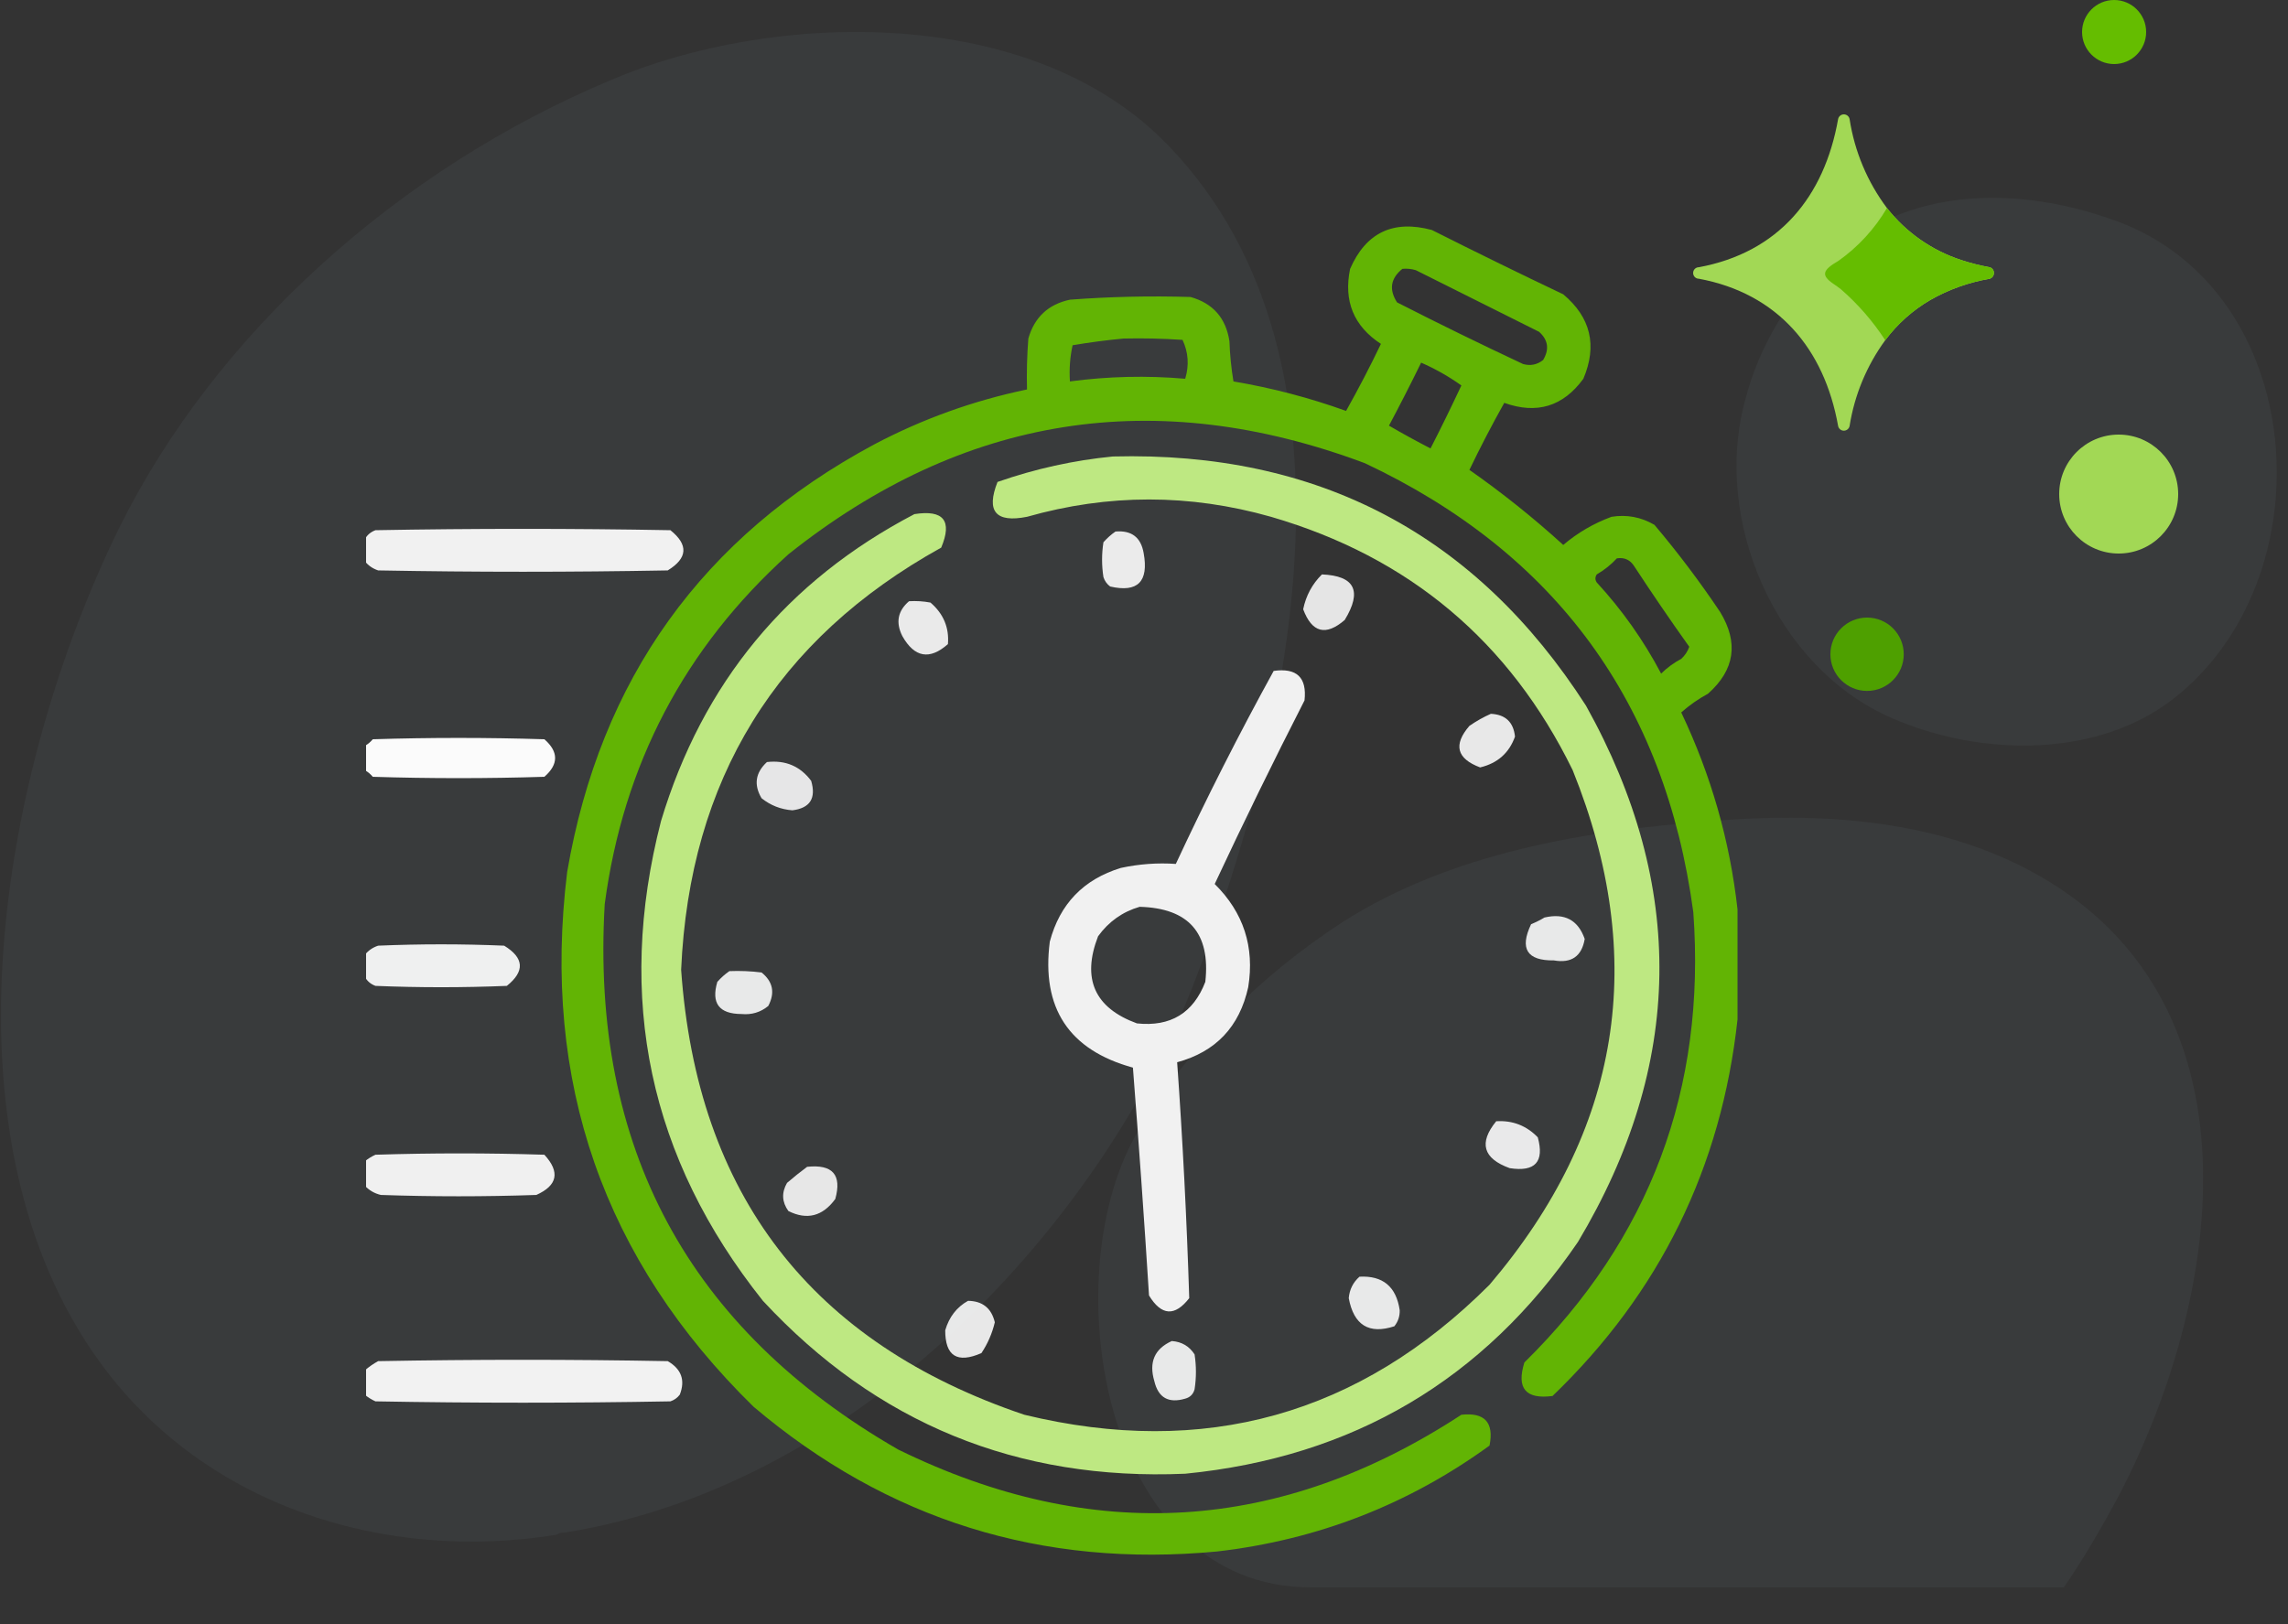 <svg width="100" height="71" viewBox="0 0 100 71" fill="none" xmlns="http://www.w3.org/2000/svg">
<rect x="0" y="0" width="100" height="71" fill="#333333" stroke="none"/>
<g clip-path="url(#clip0_84_120)">
<path opacity="0.06" d="M5.2 23.1C9.4 14.6 17.4 7.4 26.7 3.5C33.7 0.5 45.1 0.1 51.1 6.4C60.2 15.9 56.3 32.4 52.1 43.2C48.1 53.3 37.8 64.9 24.7 67C24.6 67 24.5 67 24.3 67.1C16.9 68.3 9 65.9 4.4 59.6C-2.9 49.6 0.1 33.5 5.2 23.1Z" fill="#9BB7CE"/>
<path opacity="0.06" d="M76.3 17.4C76.9 15.1 78.2 13 79.9 11.3C83.4 8.1 88.3 8.1 92.6 9.7C100.8 12.8 101.7 24.9 95.3 30.3C91.9 33.2 86.6 33.1 82.7 31.4C77.6 29.2 74.8 22.7 76.3 17.4Z" fill="#9BB7CE"/>
<path d="M92.6 24.2C94.036 24.2 95.2 23.036 95.2 21.6C95.2 20.164 94.036 19 92.6 19C91.164 19 90 20.164 90 21.6C90 23.036 91.164 24.2 92.6 24.2Z" fill="#A2D855"/>
<path d="M92.4 2.8C93.173 2.8 93.8 2.173 93.8 1.4C93.8 0.627 93.173 0 92.4 0C91.627 0 91 0.627 91 1.4C91 2.173 91.627 2.8 92.4 2.8Z" fill="#65BD00"/>
<path opacity="0.06" d="M90.2 69.4H57.3C48.2 69.4 46.1 56 49.6 49.7C51.8 45.9 55 42.7 58.7 40.3C63.4 37.3 69.3 36.3 74.8 35.9C79.4 35.5 84.4 35.8 88.6 38C99.1 43.5 97.2 56.6 92.6 65.4C91.9 66.7 91.1 68.1 90.2 69.4Z" fill="#9BB7CE"/>
<path d="M81.603 30.206C82.488 30.206 83.206 29.488 83.206 28.603C83.206 27.718 82.488 27 81.603 27C80.718 27 80 27.718 80 28.603C80 29.488 80.718 30.206 81.603 30.206Z" fill="#4EA000"/>
<path d="M87.146 11.939C87.146 12.062 87.059 12.167 86.94 12.191C86.035 12.347 85.164 12.66 84.367 13.115C83.598 13.563 82.928 14.161 82.397 14.874C81.588 15.983 81.054 17.267 80.839 18.623C80.815 18.742 80.71 18.829 80.588 18.829C80.466 18.829 80.361 18.742 80.337 18.623C79.734 15.236 77.688 12.824 74.251 12.186C74.112 12.186 74 12.073 74 11.934C74 11.796 74.112 11.683 74.251 11.683C77.724 11.04 79.734 8.623 80.337 5.206C80.361 5.086 80.466 5 80.588 5C80.71 5 80.815 5.086 80.839 5.206C81.055 6.617 81.616 7.953 82.472 9.095C83.307 10.161 84.441 10.954 85.729 11.372C86.123 11.502 86.526 11.604 86.935 11.678C87.061 11.698 87.153 11.811 87.146 11.939Z" fill="#A2D855"/>
<path d="M87.146 11.939C87.146 12.062 87.059 12.167 86.94 12.191C86.035 12.347 85.164 12.659 84.367 13.115C83.598 13.563 82.928 14.161 82.397 14.874C81.859 14.046 81.207 13.297 80.462 12.648C80.357 12.563 80.246 12.487 80.136 12.412C79.573 12.03 79.663 11.804 80.347 11.407C81.211 10.796 81.936 10.008 82.472 9.095C83.307 10.161 84.441 10.954 85.729 11.372C86.123 11.502 86.526 11.604 86.935 11.678C87.061 11.698 87.153 11.811 87.146 11.939Z" fill="#65BD00"/>
<g clip-path="url(#clip1_84_120)">
<path opacity="0.928" fill-rule="evenodd" clip-rule="evenodd" d="M75.941 44.566V39.762C75.607 36.764 74.786 33.893 73.481 31.148C73.839 30.829 74.229 30.556 74.652 30.328C75.822 29.288 75.998 28.097 75.18 26.754C74.294 25.432 73.337 24.162 72.309 22.945C71.725 22.604 71.1 22.487 70.434 22.594C69.66 22.878 68.957 23.288 68.324 23.824C67.025 22.642 65.657 21.548 64.223 20.543C64.701 19.548 65.209 18.571 65.746 17.613C67.167 18.123 68.319 17.771 69.203 16.559C69.819 15.106 69.526 13.876 68.324 12.867C66.4 11.952 64.486 11.015 62.582 10.055C60.894 9.6 59.702 10.167 59.008 11.754C58.717 13.163 59.166 14.257 60.355 15.035C59.878 16.03 59.37 17.007 58.832 17.965C57.229 17.388 55.589 16.959 53.91 16.676C53.813 16.094 53.754 15.508 53.734 14.918C53.581 13.905 53.015 13.261 52.035 12.984C50.276 12.93 48.518 12.969 46.762 13.102C45.817 13.305 45.211 13.871 44.945 14.801C44.887 15.542 44.867 16.284 44.887 17.027C42.544 17.515 40.317 18.316 38.207 19.43C30.707 23.458 26.234 29.689 24.789 38.121C23.664 47.285 26.378 55.078 32.934 61.5C38.777 66.449 45.535 68.558 53.207 67.828C57.592 67.318 61.556 65.775 65.102 63.199C65.303 62.19 64.893 61.74 63.871 61.852C55.956 67.028 47.752 67.535 39.262 63.375C30.089 58.098 25.812 50.149 26.43 39.527C27.242 33.43 29.917 28.332 34.457 24.234C42.093 18.151 50.492 16.822 59.652 20.25C67.99 24.177 72.775 30.72 74.008 39.879C74.571 47.606 72.11 54.169 66.625 59.566C66.272 60.698 66.682 61.186 67.856 61.031C72.539 56.527 75.235 51.039 75.941 44.566ZM61.879 11.812C61.688 11.755 61.492 11.735 61.293 11.754C60.778 12.169 60.7 12.657 61.059 13.219C62.88 14.149 64.716 15.047 66.566 15.914C66.889 16.006 67.183 15.947 67.445 15.738C67.722 15.273 67.664 14.863 67.27 14.508L61.879 11.812ZM51.684 14.859C50.825 14.801 49.966 14.781 49.105 14.801C48.372 14.869 47.63 14.967 46.879 15.094C46.766 15.61 46.727 16.137 46.762 16.676C48.441 16.452 50.121 16.413 51.801 16.559C51.978 15.97 51.939 15.404 51.684 14.859ZM63.871 16.852C63.323 16.46 62.737 16.128 62.113 15.855C61.661 16.779 61.192 17.697 60.707 18.609C61.303 18.956 61.909 19.288 62.523 19.605C62.989 18.695 63.438 17.777 63.871 16.852ZM71.43 24.762C71.253 24.478 70.999 24.361 70.668 24.41C70.415 24.684 70.122 24.919 69.789 25.113C69.711 25.23 69.711 25.348 69.789 25.465C70.899 26.67 71.837 27.998 72.602 29.449C72.863 29.191 73.156 28.977 73.481 28.805C73.641 28.659 73.758 28.483 73.832 28.277C73.008 27.122 72.208 25.95 71.43 24.762Z" fill="#65BD00"/>
<path opacity="0.926" fill-rule="evenodd" clip-rule="evenodd" d="M69.32 30.855C64.504 23.359 57.61 19.726 48.637 19.957C46.926 20.124 45.246 20.495 43.598 21.07C43.09 22.357 43.519 22.865 44.887 22.594C48.44 21.584 51.994 21.584 55.551 22.594C61.585 24.349 65.979 28.04 68.734 33.668C72.061 41.913 70.85 49.413 65.102 56.168C59.409 61.864 52.631 63.759 44.77 61.852C35.462 58.713 30.462 52.229 29.77 42.398C30.138 34.092 33.927 27.94 41.137 23.941C41.631 22.765 41.24 22.276 39.965 22.477C34.396 25.39 30.705 29.863 28.891 35.895C26.894 43.65 28.379 50.642 33.344 56.871C38.313 62.227 44.466 64.746 51.801 64.43C59.128 63.708 64.851 60.329 68.969 54.293C73.593 46.549 73.71 38.736 69.32 30.855Z" fill="#C9F688"/>
<path opacity="0.929" fill-rule="evenodd" clip-rule="evenodd" d="M15.941 24.527C15.941 24.215 15.941 23.902 15.941 23.59C16.037 23.397 16.193 23.261 16.41 23.18C20.707 23.102 25.004 23.102 29.301 23.18C30.096 23.817 30.057 24.403 29.184 24.938C24.965 25.016 20.746 25.016 16.527 24.938C16.283 24.856 16.088 24.719 15.941 24.527Z" fill="white"/>
<path opacity="0.895" fill-rule="evenodd" clip-rule="evenodd" d="M48.754 23.238C49.455 23.178 49.865 23.491 49.984 24.176C50.214 25.43 49.726 25.919 48.52 25.641C48.379 25.535 48.281 25.398 48.227 25.23C48.148 24.723 48.148 24.215 48.227 23.707C48.39 23.523 48.566 23.367 48.754 23.238Z" fill="white"/>
<path opacity="0.871" fill-rule="evenodd" clip-rule="evenodd" d="M57.777 25.113C59.214 25.173 59.546 25.837 58.773 27.105C57.946 27.819 57.341 27.663 56.957 26.637C57.079 26.04 57.353 25.532 57.777 25.113Z" fill="white"/>
<path opacity="0.892" fill-rule="evenodd" clip-rule="evenodd" d="M39.73 26.285C40.045 26.266 40.358 26.285 40.668 26.344C41.236 26.833 41.49 27.439 41.43 28.16C40.632 28.866 39.968 28.749 39.438 27.809C39.14 27.215 39.237 26.708 39.73 26.285Z" fill="white"/>
<path opacity="0.927" fill-rule="evenodd" clip-rule="evenodd" d="M55.668 29.332C56.677 29.189 57.126 29.618 57.016 30.621C55.659 33.275 54.351 35.951 53.09 38.648C54.351 39.894 54.84 41.398 54.555 43.16C54.173 44.889 53.138 45.983 51.449 46.441C51.693 49.877 51.869 53.314 51.977 56.754C51.347 57.565 50.761 57.526 50.219 56.637C50.009 53.314 49.774 49.994 49.516 46.676C46.718 45.906 45.508 44.071 45.883 41.168C46.321 39.519 47.356 38.445 48.988 37.945C49.794 37.772 50.595 37.714 51.391 37.77C52.726 34.903 54.152 32.09 55.668 29.332ZM49.809 39.645C49.062 39.862 48.456 40.292 47.992 40.934C47.273 42.794 47.839 44.064 49.691 44.742C51.159 44.898 52.155 44.292 52.68 42.926C52.914 40.797 51.957 39.703 49.809 39.645Z" fill="white"/>
<path opacity="0.886" fill-rule="evenodd" clip-rule="evenodd" d="M65.16 31.207C65.797 31.238 66.148 31.57 66.215 32.203C65.96 32.919 65.453 33.369 64.691 33.551C63.665 33.166 63.509 32.561 64.223 31.734C64.527 31.524 64.84 31.348 65.16 31.207Z" fill="white"/>
<path opacity="0.977" fill-rule="evenodd" clip-rule="evenodd" d="M15.941 33.668C15.941 33.316 15.941 32.965 15.941 32.613C16.073 32.54 16.191 32.443 16.293 32.32C18.793 32.242 21.293 32.242 23.793 32.32C24.418 32.867 24.418 33.414 23.793 33.961C21.293 34.039 18.793 34.039 16.293 33.961C16.191 33.839 16.073 33.741 15.941 33.668Z" fill="white"/>
<path opacity="0.874" fill-rule="evenodd" clip-rule="evenodd" d="M33.52 33.316C34.33 33.224 34.974 33.497 35.453 34.137C35.678 34.9 35.404 35.33 34.633 35.426C34.128 35.388 33.679 35.212 33.285 34.898C32.937 34.309 33.016 33.782 33.52 33.316Z" fill="white"/>
<path opacity="0.886" fill-rule="evenodd" clip-rule="evenodd" d="M67.504 40.113C68.385 39.909 68.971 40.221 69.262 41.051C69.132 41.81 68.682 42.123 67.914 41.988C66.74 42.004 66.408 41.477 66.918 40.406C67.131 40.318 67.326 40.22 67.504 40.113Z" fill="white"/>
<path opacity="0.92" fill-rule="evenodd" clip-rule="evenodd" d="M15.941 42.691C15.941 42.379 15.941 42.066 15.941 41.754C16.088 41.562 16.283 41.425 16.527 41.344C18.363 41.266 20.199 41.266 22.035 41.344C22.909 41.878 22.948 42.464 22.152 43.102C20.238 43.18 18.324 43.18 16.41 43.102C16.193 43.021 16.037 42.884 15.941 42.691Z" fill="white"/>
<path opacity="0.886" fill-rule="evenodd" clip-rule="evenodd" d="M31.879 42.457C32.349 42.438 32.818 42.457 33.285 42.516C33.784 42.916 33.881 43.405 33.578 43.98C33.242 44.257 32.851 44.374 32.406 44.332C31.428 44.328 31.076 43.859 31.352 42.926C31.515 42.742 31.691 42.586 31.879 42.457Z" fill="white"/>
<path opacity="0.889" fill-rule="evenodd" clip-rule="evenodd" d="M65.394 49.02C66.107 48.975 66.713 49.21 67.211 49.723C67.505 50.796 67.095 51.245 65.981 51.07C64.818 50.648 64.623 49.965 65.394 49.02Z" fill="white"/>
<path opacity="0.925" fill-rule="evenodd" clip-rule="evenodd" d="M15.941 51.832C15.941 51.48 15.941 51.129 15.941 50.777C16.08 50.66 16.236 50.562 16.41 50.484C18.871 50.406 21.332 50.406 23.793 50.484C24.486 51.24 24.369 51.826 23.441 52.242C21.176 52.32 18.91 52.32 16.645 52.242C16.365 52.176 16.131 52.039 15.941 51.832Z" fill="white"/>
<path opacity="0.877" fill-rule="evenodd" clip-rule="evenodd" d="M35.277 51.012C36.391 50.894 36.801 51.362 36.508 52.418C35.955 53.176 35.271 53.352 34.457 52.945C34.173 52.549 34.154 52.139 34.398 51.715C34.689 51.464 34.982 51.23 35.277 51.012Z" fill="white"/>
<path opacity="0.883" fill-rule="evenodd" clip-rule="evenodd" d="M59.418 55.816C60.439 55.762 61.025 56.251 61.176 57.281C61.183 57.546 61.105 57.781 60.941 57.984C59.832 58.345 59.168 57.935 58.949 56.754C58.982 56.375 59.139 56.063 59.418 55.816Z" fill="white"/>
<path opacity="0.883" fill-rule="evenodd" clip-rule="evenodd" d="M42.309 56.871C42.943 56.88 43.333 57.193 43.48 57.809C43.365 58.293 43.17 58.742 42.895 59.156C41.837 59.619 41.31 59.287 41.312 58.16C41.482 57.577 41.814 57.147 42.309 56.871Z" fill="white"/>
<path opacity="0.883" fill-rule="evenodd" clip-rule="evenodd" d="M51.215 58.629C51.65 58.66 51.982 58.856 52.211 59.215C52.289 59.723 52.289 60.23 52.211 60.738C52.152 60.953 52.016 61.09 51.801 61.148C51.074 61.362 50.625 61.108 50.453 60.387C50.205 59.556 50.459 58.97 51.215 58.629Z" fill="white"/>
<path opacity="0.93" fill-rule="evenodd" clip-rule="evenodd" d="M15.941 60.973C15.941 60.621 15.941 60.27 15.941 59.918C16.118 59.761 16.314 59.625 16.527 59.508C20.746 59.43 24.965 59.43 29.184 59.508C29.782 59.854 29.958 60.343 29.711 60.973C29.605 61.113 29.468 61.211 29.301 61.266C25.004 61.344 20.707 61.344 16.41 61.266C16.236 61.188 16.08 61.09 15.941 60.973Z" fill="white"/>
</g>
</g>
<defs>
<clipPath id="clip0_84_120">
<rect width="100" height="71" fill="white"/>
</clipPath>
<clipPath id="clip1_84_120">
<rect width="60" height="60" fill="white" transform="translate(16 9)"/>
</clipPath>
</defs>
</svg>
